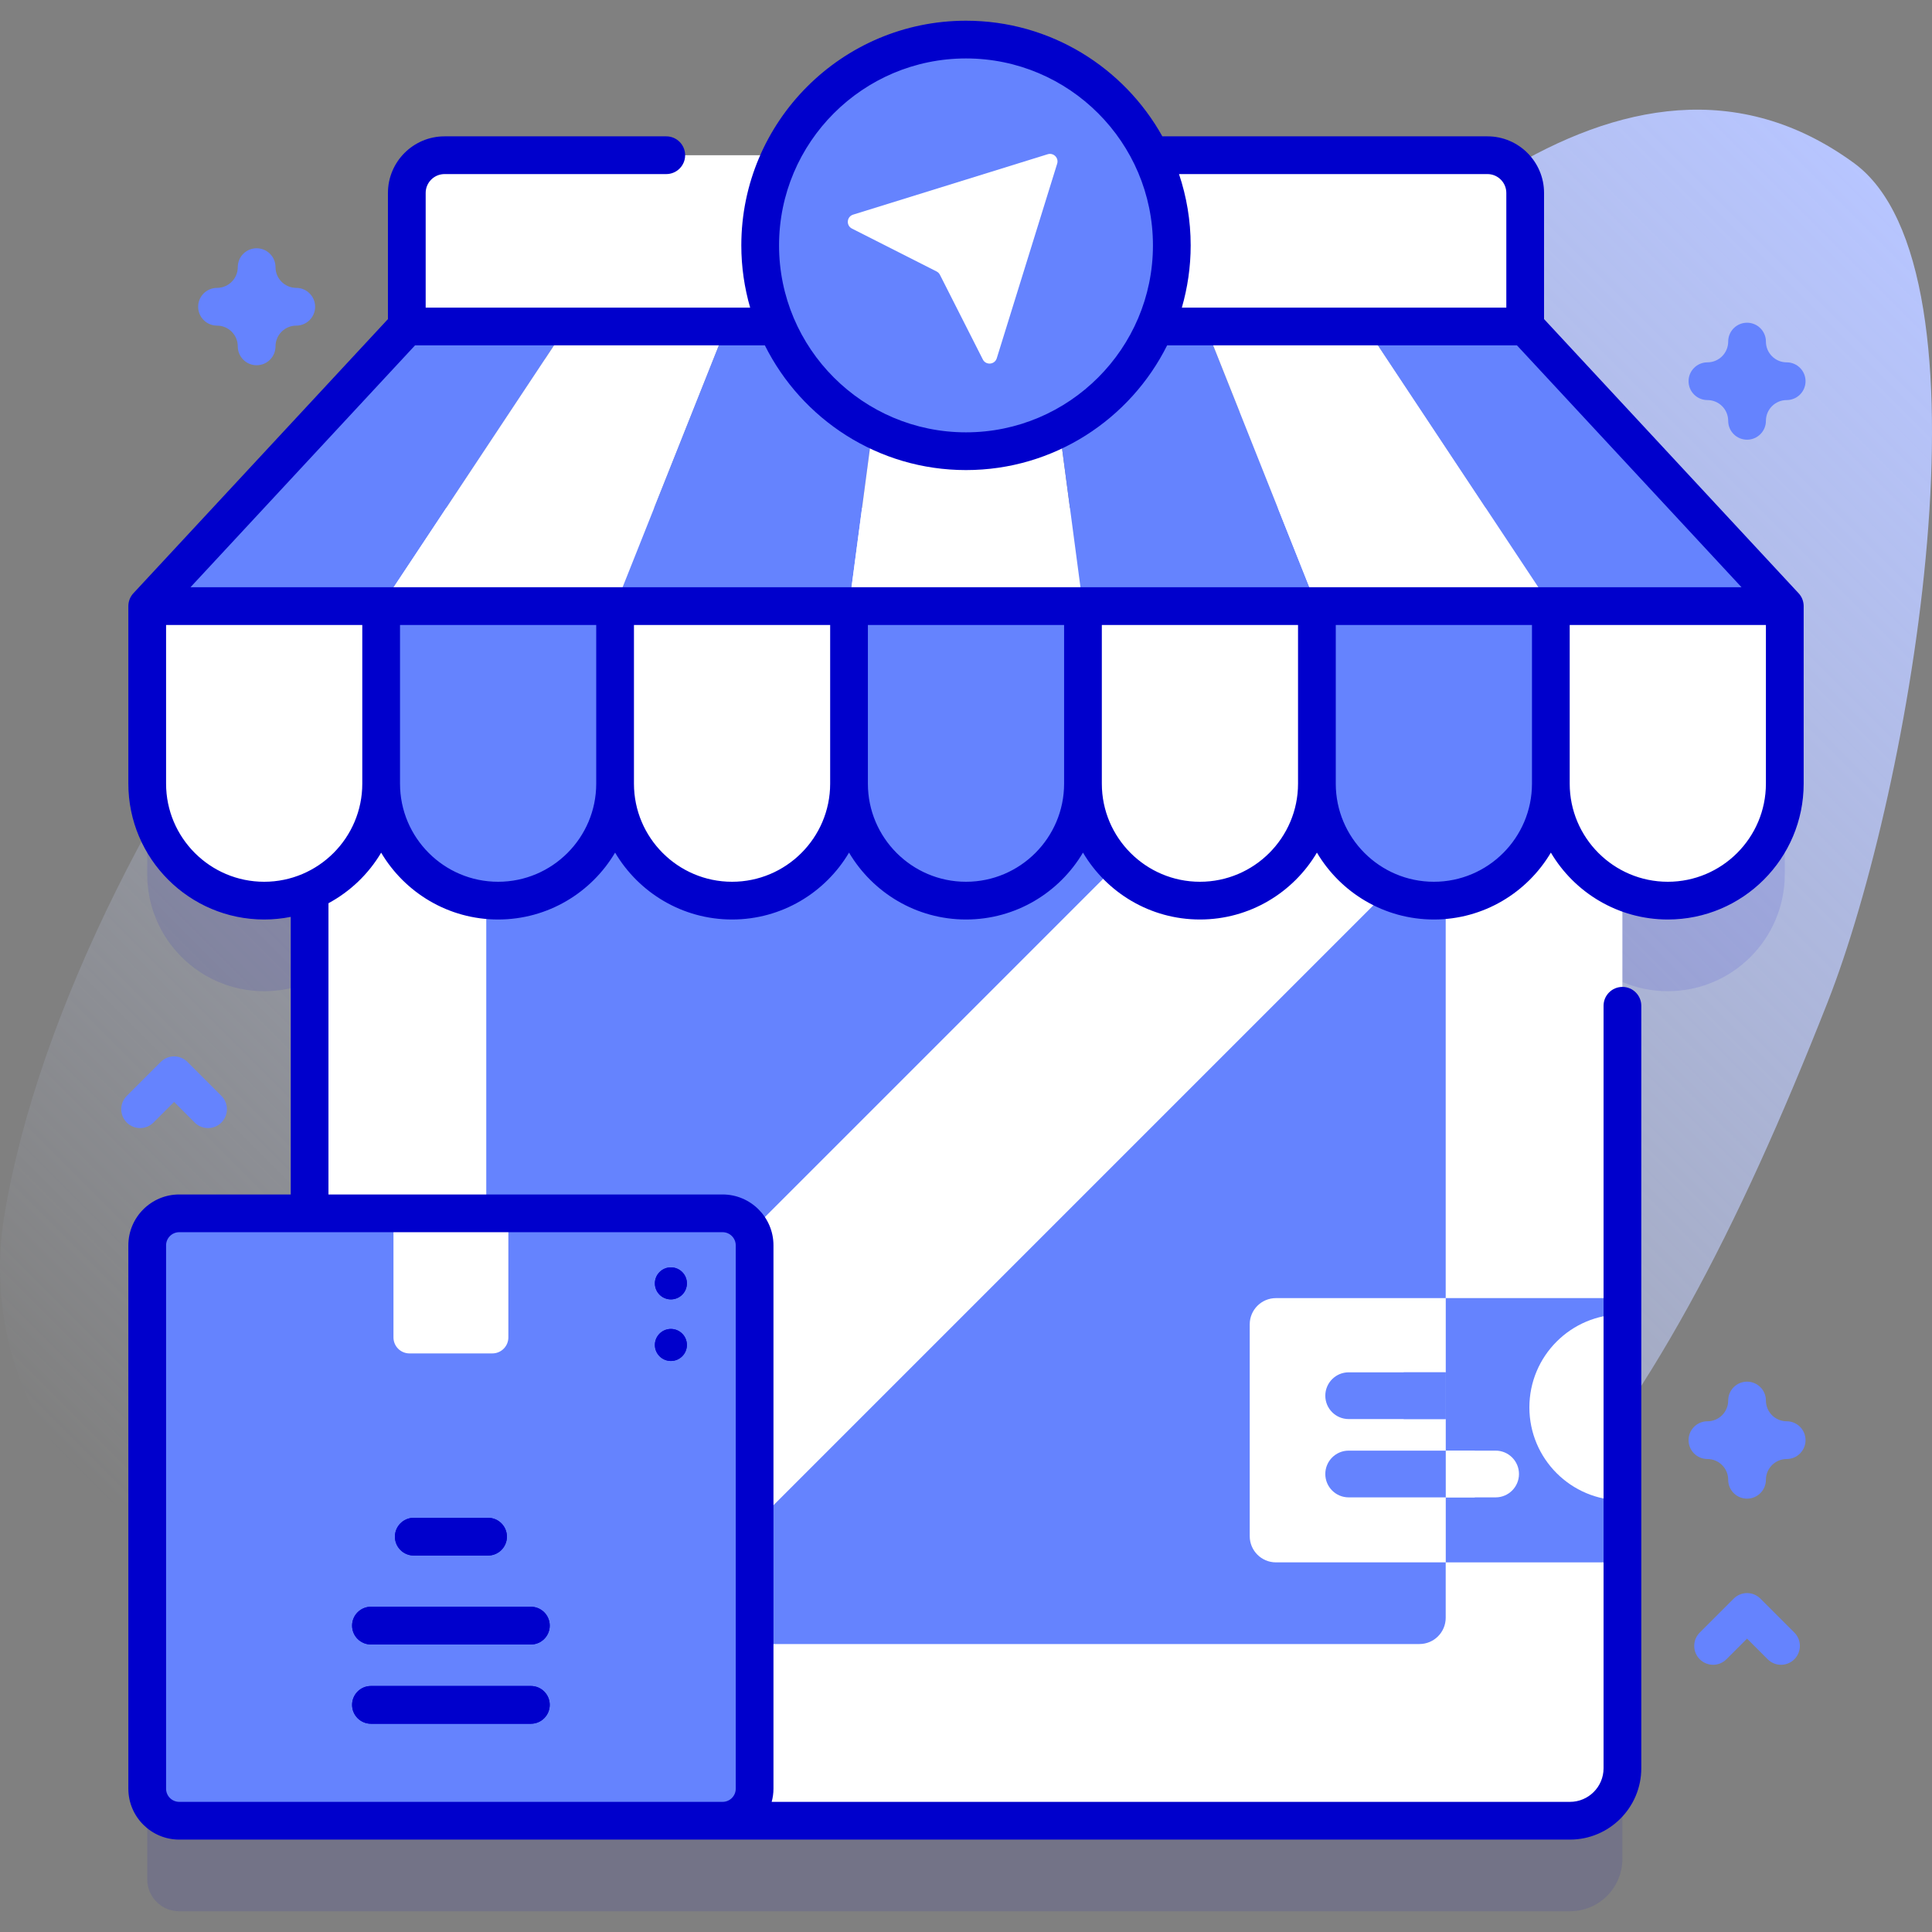 <?xml version="1.0" encoding="UTF-8"?> <svg xmlns="http://www.w3.org/2000/svg" xmlns:xlink="http://www.w3.org/1999/xlink" id="Capa_1" height="512" viewBox="0 0 512 512" width="512"><rect x="0" y="0" width="512" height="512" fill="#808080" stroke="none"/> <linearGradient id="SVGID_1_" gradientUnits="userSpaceOnUse" x1="76.444" x2="485.717" y1="446.398" y2="37.125"> <stop offset="0" stop-color="#d2deff" stop-opacity="0"></stop> <stop offset="1" stop-color="#b7c5ff"></stop> </linearGradient> <g> <g> <g> <g> <path d="m491.317 43.208c-60.958-44.504-129.484 25.896-170.058 74.662-19.081 22.934-52 54.275-81.963 33.185-22.453-15.804-16.509-59.052-42.326-68.401-59.779-21.648-178.097 130.73-195.89 239.884-7.178 44.033 22.163 91.911 65.761 82.234 14.523-3.224 46.7-21.051 60.845-25.664 77.317-25.216 54.433 55.389 83.662 88.458 16.182 18.308 45.168 17.126 68.782 10.855 108.503-28.815 156.372-91.33 204.157-212.685 22.416-56.932 45.658-194.326 7.03-222.528z" fill="url(#SVGID_1_)"></path> </g> </g> <g> <g> <g> <path d="m404.192 110.527v-35.393c0-5.523-4.477-10-10-10h-276.384c-5.523 0-10 4.477-10 10v35.394l-68.793 74.096v47.057c0 17.12 13.878 30.998 30.998 30.998 4.266 0 8.33-.863 12.028-2.421v85.294h-34.544c-4.68 0-8.48 3.79-8.48 8.48v144c0 4.68 3.8 8.48 8.48 8.48l368.554-.008c7.68 0 13.9-6.22 13.9-13.9v-232.35c3.701 1.561 7.768 2.424 12.036 2.424 17.12 0 30.998-13.878 30.998-30.998v-47.057z" fill="#00c" opacity=".1"></path> <g> <g> <path d="m404.192 86.527v-35.393c0-5.523-4.477-10-10-10h-276.384c-5.523 0-10 4.477-10 10v35.394h296.384z" fill="#fff"></path> <g> <g> <path d="m429.951 148.504v320.1c0 7.68-6.22 13.9-13.9 13.9h-320.1c-7.68 0-13.91-6.22-13.91-13.9v-320.1c0-7.68 6.23-13.9 13.91-13.9h320.1c7.68 0 13.9 6.22 13.9 13.9z" fill="#fff"></path> <path d="m429.96 344.009v70.037h-46.83v-17.227h7.71v-12.388h-7.71v-40.422z" fill="#6583fe"></path> <g fill="#fff"> <path d="m383.131 396.819h13.221c3.421 0 6.194-2.773 6.194-6.194 0-3.421-2.773-6.194-6.194-6.194h-13.221z"></path> <path d="m429.956 397.624c-13.616 0-24.654-11.038-24.654-24.654s11.038-24.654 24.654-24.654z"></path> </g> </g> <g> <path d="m383.126 188.374v240.36c0 3.83-3.12 6.95-6.95 6.95h-240.36c-3.84 0-6.95-3.12-6.95-6.95v-240.36c0-3.83 3.11-6.95 6.95-6.95h240.36c3.83 0 6.95 3.12 6.95 6.95z" fill="#6583fe"></path> <path d="m383.131 188.38v32.366l-214.94 214.94h-32.366c-3.839 0-6.951-3.112-6.951-6.951v-32.366l214.94-214.94h32.366c3.838-.001 6.951 3.112 6.951 6.951z" fill="#fff"></path> <path d="m371.99 363.683v12.38h11.14v37.98h-44.99c-3.84 0-6.95-3.11-6.95-6.95v-56.13c0-3.84 3.11-6.95 6.95-6.95h44.99v19.67z" fill="#fff"></path> <g fill="#6583fe"> <path d="m383.131 376.067h-25.718c-3.421 0-6.194-2.773-6.194-6.194 0-3.421 2.773-6.194 6.194-6.194h25.718z"></path> <path d="m383.131 396.819h-25.718c-3.421 0-6.194-2.773-6.194-6.194 0-3.421 2.773-6.194 6.194-6.194h25.718z"></path> </g> </g> </g> <g> <g> <path d="m101.011 160.623h-61.996l68.793-74.096h42.341z" fill="#6583fe"></path> <path d="m163.006 160.623h-61.995l49.138-74.096h42.34z" fill="#fff"></path> <path d="m225.002 160.623h-61.996l29.483-74.096h42.341z" fill="#6583fe"></path> <path d="m287 160.623h-62l9.83-74.1h42.34z" fill="#fff"></path> <path d="m348.994 160.623h-61.996l-9.828-74.096h42.341z" fill="#6583fe"></path> <path d="m410.989 160.623h-61.995l-29.483-74.096h42.34z" fill="#fff"></path> <path d="m472.985 160.623h-61.996l-49.138-74.096h42.341z" fill="#6583fe"></path> </g> <g> <path d="m472.985 160.623h-61.996v47.057c0 17.12 13.878 30.998 30.998 30.998 17.12 0 30.998-13.878 30.998-30.998z" fill="#fff"></path> <path d="m410.989 160.623h-61.996v47.057c0 17.12 13.878 30.998 30.998 30.998 17.12 0 30.998-13.878 30.998-30.998z" fill="#6583fe"></path> <path d="m348.994 160.623h-61.996v47.057c0 17.12 13.878 30.998 30.998 30.998 17.12 0 30.998-13.878 30.998-30.998z" fill="#fff"></path> <path d="m286.998 160.623h-61.996v47.057c0 17.12 13.878 30.998 30.998 30.998 17.12 0 30.998-13.878 30.998-30.998z" fill="#6583fe"></path> <path d="m225.002 160.623h-61.996v47.057c0 17.12 13.878 30.998 30.998 30.998 17.12 0 30.998-13.878 30.998-30.998z" fill="#fff"></path> <path d="m163.006 160.623h-61.996v47.057c0 17.12 13.878 30.998 30.998 30.998 17.12 0 30.998-13.878 30.998-30.998z" fill="#6583fe"></path> <path d="m101.011 160.623h-61.996v47.057c0 17.12 13.878 30.998 30.998 30.998 17.12 0 30.998-13.878 30.998-30.998z" fill="#fff"></path> </g> </g> </g> <g> <g> <g> <path d="m199.977 330.031v144c0 4.68-3.8 8.48-8.48 8.48h-144c-4.68 0-8.48-3.8-8.48-8.48v-144c0-4.69 3.8-8.48 8.48-8.48h144c4.68 0 8.48 3.79 8.48 8.48z" fill="#6583fe"></path> <g> <path d="m130.48 358.669h-21.966c-2.343 0-4.242-1.899-4.242-4.242v-32.88h30.45v32.88c0 2.343-1.899 4.242-4.242 4.242z" fill="#fff"></path> </g> </g> <g fill="#00c"> <circle cx="177.794" cy="356.428" r="4.242"></circle> <circle cx="177.794" cy="340.108" r="4.242"></circle> </g> </g> <g> <g> <path d="m129.336 412.234h-19.678c-2.762 0-5-2.239-5-5s2.238-5 5-5h19.678c2.762 0 5 2.239 5 5s-2.238 5-5 5z" fill="#00c"></path> </g> <g> <path d="m140.685 435.804h-42.376c-2.762 0-5-2.239-5-5s2.238-5 5-5h42.376c2.762 0 5 2.239 5 5s-2.238 5-5 5z" fill="#00c"></path> </g> <g> <path d="m140.685 456.807h-42.376c-2.762 0-5-2.239-5-5s2.238-5 5-5h42.376c2.762 0 5 2.239 5 5s-2.238 5-5 5z" fill="#00c"></path> </g> </g> </g> </g> </g> <g> <g> <g> <circle cx="256" cy="65.032" fill="#6583fe" r="54.543"></circle> </g> </g> <path d="m277.656 40.873-51.569 16.008c-1.716.533-1.914 2.882-.311 3.694l22.434 11.368c.379.192.688.501.88.88l11.368 22.434c.812 1.603 3.161 1.405 3.694-.311l16.008-51.569c.476-1.538-.967-2.981-2.504-2.504z" fill="#fff"></path> </g> </g> <g fill="#6583fe"> <path d="m462.987 116.523c-2.761 0-5-2.239-5-5 0-3.033-2.467-5.5-5.5-5.5-2.761 0-5-2.239-5-5s2.239-5 5-5c3.033 0 5.5-2.467 5.5-5.5 0-2.761 2.239-5 5-5s5 2.239 5 5c0 3.033 2.467 5.5 5.5 5.5 2.761 0 5 2.239 5 5s-2.239 5-5 5c-3.033 0-5.5 2.467-5.5 5.5 0 2.761-2.238 5-5 5z"></path> <path d="m462.987 397.156c-2.761 0-5-2.239-5-5 0-3.033-2.467-5.5-5.5-5.5-2.761 0-5-2.239-5-5s2.239-5 5-5c3.033 0 5.5-2.467 5.5-5.5 0-2.761 2.239-5 5-5s5 2.239 5 5c0 3.033 2.467 5.5 5.5 5.5 2.761 0 5 2.239 5 5s-2.239 5-5 5c-3.033 0-5.5 2.467-5.5 5.5 0 2.761-2.238 5-5 5z"></path> <path d="m68.013 96.793c-2.761 0-5-2.239-5-5 0-3.033-2.467-5.5-5.5-5.5-2.761 0-5-2.239-5-5s2.239-5 5-5c3.033 0 5.5-2.467 5.5-5.5 0-2.761 2.239-5 5-5s5 2.239 5 5c0 3.033 2.467 5.5 5.5 5.5 2.761 0 5 2.239 5 5s-2.239 5-5 5c-3.033 0-5.5 2.467-5.5 5.5 0 2.761-2.239 5-5 5z"></path> <path d="m55.134 298.953c-1.28 0-2.559-.488-3.536-1.464l-5.464-5.464-5.464 5.464c-1.953 1.952-5.118 1.952-7.071 0-1.953-1.953-1.953-5.119 0-7.071l9-9c1.953-1.952 5.118-1.952 7.071 0l9 9c1.953 1.953 1.953 5.119 0 7.071-.977.976-2.256 1.464-3.536 1.464z"></path> <path d="m471.987 441.184c-1.28 0-2.559-.488-3.536-1.464l-5.464-5.464-5.464 5.464c-1.953 1.952-5.118 1.952-7.071 0-1.953-1.953-1.953-5.119 0-7.071l9-9c1.953-1.952 5.118-1.952 7.071 0l9 9c1.953 1.953 1.953 5.119 0 7.071-.977.976-2.256 1.464-3.536 1.464z"></path> </g> </g> </g> <g> <g> <g> <g> <g> <g> <g fill="#00c"> <path d="m476.649 157.221-67.459-72.659v-33.429c0-8.271-6.729-15-15-15h-86.155c-10.182-18.261-29.685-30.644-52.035-30.644-32.832 0-59.543 26.711-59.543 59.543 0 5.721.828 11.25 2.341 16.491h-85.988v-30.39c0-2.757 2.243-5 5-5h58.76c2.761 0 5-2.239 5-5s-2.239-5-5-5h-58.76c-8.271 0-15 6.729-15 15v33.429l-67.459 72.659c-.859.925-1.336 2.14-1.336 3.402v47.057c0 19.85 16.148 35.998 35.998 35.998 2.408 0 4.76-.243 7.037-.696v73.565h-29.551c-7.435 0-13.484 6.049-13.484 13.484v143.997c0 7.435 6.049 13.484 13.484 13.484l368.551.001c10.427 0 18.91-8.479 18.91-18.9v-202.07c0-2.761-2.239-5-5-5s-5 2.239-5 5v202.07c0 4.907-3.997 8.9-8.91 8.9h-211.544c.299-1.114.473-2.278.473-3.485v-143.997c0-7.435-6.049-13.484-13.484-13.484h-104.445v-77.183c5.778-3.12 10.622-7.758 13.961-13.396 6.273 10.592 17.82 17.71 30.998 17.71 13.183 0 24.726-7.127 30.998-17.726 6.272 10.599 17.815 17.726 30.998 17.726 13.182 0 24.726-7.127 30.998-17.726 6.272 10.599 17.815 17.726 30.998 17.726s24.726-7.127 30.998-17.726c6.272 10.599 17.815 17.726 30.998 17.726s24.726-7.127 30.998-17.726c6.272 10.599 17.815 17.726 30.998 17.726 13.182 0 24.726-7.127 30.998-17.726 6.272 10.599 17.815 17.726 30.998 17.726 19.85 0 35.998-16.148 35.998-35.998v-47.057c-.002-1.261-.479-2.477-1.338-3.402zm-281.67 172.81v143.997c0 1.921-1.563 3.484-3.484 3.484h-143.996c-1.921 0-3.484-1.563-3.484-3.484v-143.997c0-1.921 1.563-3.484 3.484-3.484h143.997c1.92 0 3.483 1.563 3.483 3.484zm199.211-283.898c2.757 0 5 2.243 5 5v30.39h-85.988c1.513-5.241 2.341-10.769 2.341-16.491 0-6.606-1.098-12.957-3.093-18.899zm-138.19-30.644c27.318 0 49.543 22.225 49.543 49.543s-22.225 49.543-49.543 49.543-49.543-22.225-49.543-49.543 22.225-49.543 49.543-49.543zm-53.304 76.034c9.766 19.571 29.985 33.052 53.304 33.052s43.537-13.481 53.304-33.052h92.704l59.513 64.101h-411.041l59.513-64.101zm-132.683 142.155c-14.335 0-25.998-11.663-25.998-25.998v-42.057h51.996v42.057c0 14.335-11.663 25.998-25.998 25.998zm61.995 0c-14.335 0-25.998-11.663-25.998-25.998v-42.057h51.996v42.057c0 14.335-11.662 25.998-25.998 25.998zm61.996 0c-14.335 0-25.998-11.663-25.998-25.998v-42.057h51.996v42.057c0 14.335-11.663 25.998-25.998 25.998zm61.996 0c-14.335 0-25.998-11.663-25.998-25.998v-42.057h51.996v42.057c0 14.335-11.663 25.998-25.998 25.998zm61.996 0c-14.335 0-25.998-11.663-25.998-25.998v-42.057h51.996v42.057c0 14.335-11.663 25.998-25.998 25.998zm61.996 0c-14.335 0-25.998-11.663-25.998-25.998v-42.057h51.996v42.057c-.001 14.335-11.663 25.998-25.998 25.998zm61.995 0c-14.335 0-25.998-11.663-25.998-25.998v-42.057h51.996v42.057c0 14.335-11.662 25.998-25.998 25.998z"></path> <path d="m177.794 360.669c2.343 0 4.242-1.899 4.242-4.242s-1.899-4.242-4.242-4.242-4.242 1.899-4.242 4.242 1.9 4.242 4.242 4.242z"></path> <path d="m177.794 344.35c2.343 0 4.242-1.899 4.242-4.242s-1.899-4.242-4.242-4.242-4.242 1.899-4.242 4.242 1.9 4.242 4.242 4.242z"></path> <path d="m109.659 412.234h19.678c2.762 0 5-2.239 5-5s-2.238-5-5-5h-19.678c-2.762 0-5 2.239-5 5s2.238 5 5 5z"></path> <path d="m98.309 435.805h42.376c2.762 0 5-2.239 5-5s-2.238-5-5-5h-42.376c-2.762 0-5 2.239-5 5s2.238 5 5 5z"></path> <path d="m140.685 446.807h-42.376c-2.762 0-5 2.239-5 5s2.238 5 5 5h42.376c2.762 0 5-2.239 5-5s-2.238-5-5-5z"></path> </g> </g> </g> </g> </g> </g> </g> </g> </svg> 
